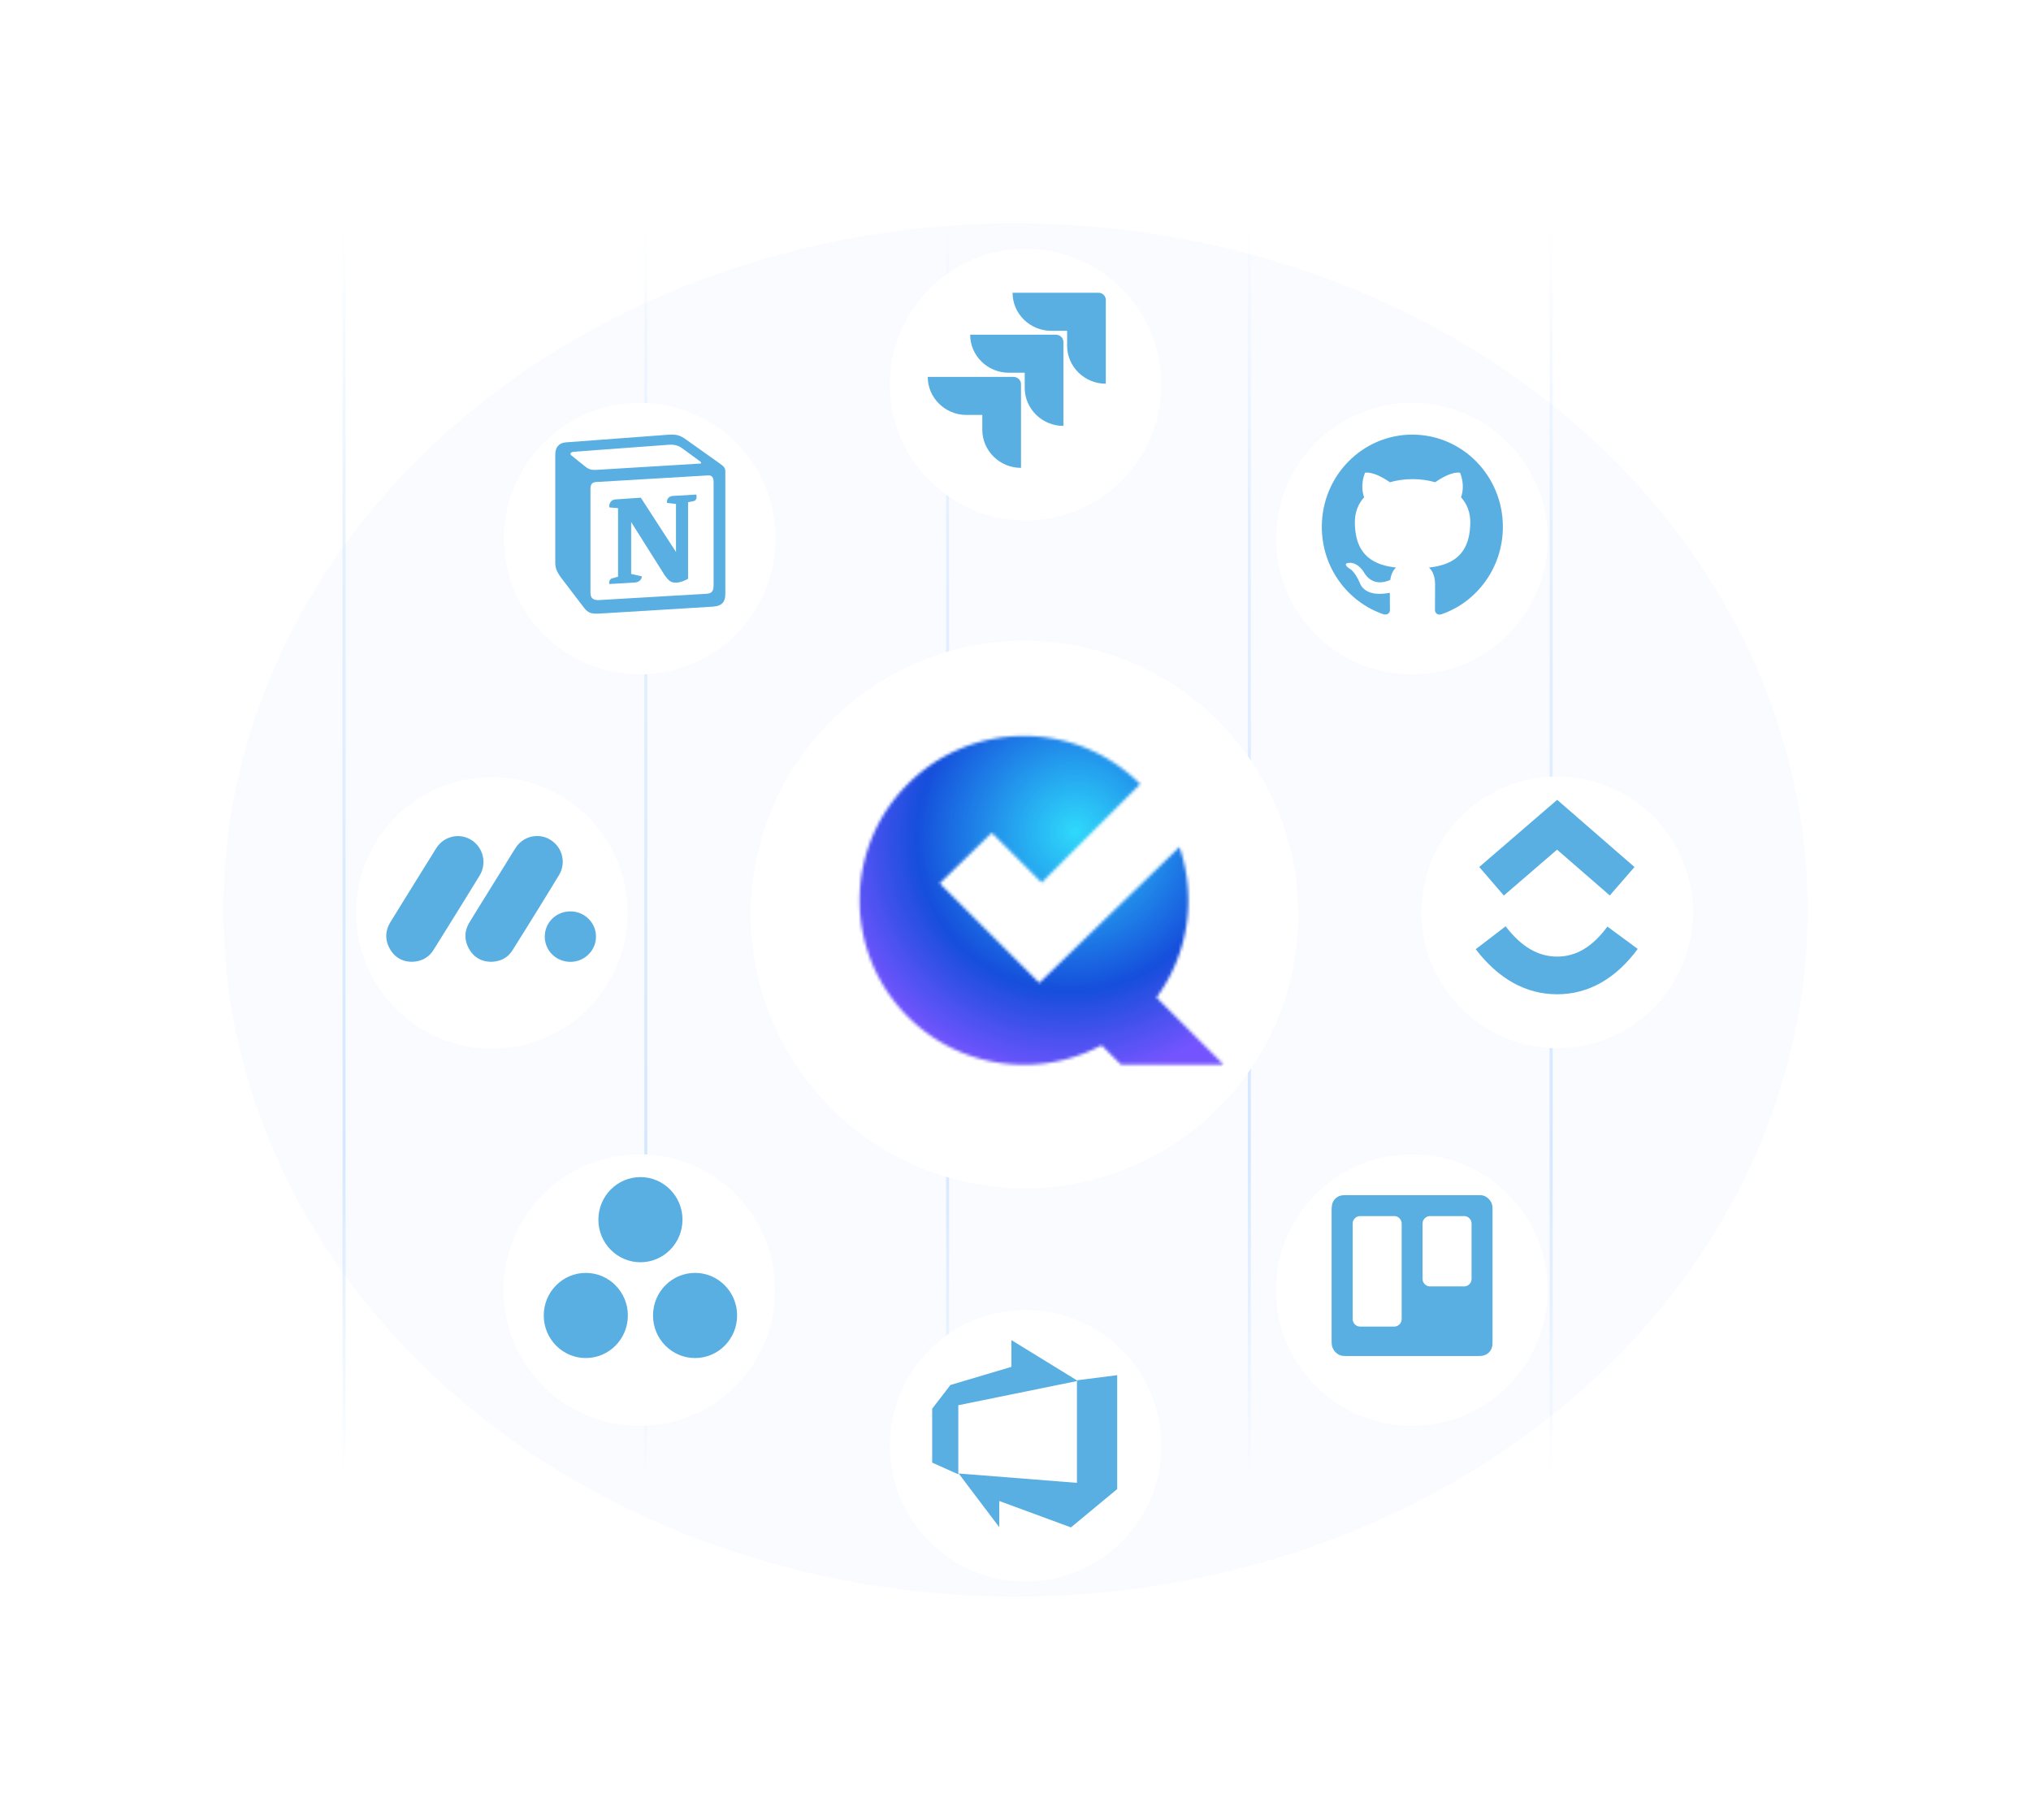 <?xml version="1.0" encoding="utf-8"?>
<svg xmlns="http://www.w3.org/2000/svg" fill="none" height="603" width="673">
  <path d="M114 489V73" opacity=".4" stroke="url(#paint0_linear_7834_3304)"/>
  <path d="M214 489V73" opacity=".4" stroke="url(#paint1_linear_7834_3304)"/>
  <path d="M314 489V73" opacity=".4" stroke="url(#paint2_linear_7834_3304)"/>
  <path d="M414 489V73" opacity=".4" stroke="url(#paint3_linear_7834_3304)"/>
  <path d="M514 489V73" opacity=".4" stroke="url(#paint4_linear_7834_3304)"/>
  <g filter="url(#filter0_f_7834_3304)" opacity=".2">
    <ellipse cx="336.5" cy="301.5" fill="#CBDDFF" fill-opacity=".5" rx="262.5" ry="227.5"/>
  </g>
  <g filter="url(#filter1_d_7834_3304)">
    <circle cx="339.848" cy="123" fill="#fff" r="45"/>
  </g>
  <path d="M363.96 97h-28.432c0 6.949 5.752 12.604 12.819 12.604h5.259v4.929c0 6.949 5.753 12.605 12.82 12.605V99.424c0-1.374-1.068-2.424-2.466-2.424z" fill="#59AFE1"/>
  <path d="M349.91 110.896h-28.432c0 6.949 5.752 12.604 12.819 12.604h5.259v5.01c0 6.948 5.753 12.604 12.82 12.604V113.32c0-1.293-1.069-2.424-2.466-2.424z" fill="#59AFE1"/>
  <path d="M335.859 124.875h-28.433c0 6.948 5.752 12.604 12.819 12.604h5.259v4.929c0 6.948 5.753 12.604 12.82 12.604v-27.714c0-1.373-1.151-2.423-2.465-2.423z" fill="#59AFE1"/>
  <g filter="url(#filter2_d_7834_3304)">
    <circle cx="212" cy="174" fill="#fff" r="45"/>
  </g>
  <path clip-rule="evenodd" d="M220.119 144.136l-32.577 2.424c-2.628.229-3.542 1.96-3.542 4.034v35.987c0 1.615.569 2.998 1.943 4.845l7.657 10.034c1.259 1.615 2.403 1.962 4.805 1.847l37.83-2.308c3.198-.23 4.115-1.731 4.115-4.268v-40.485c0-1.311-.514-1.689-2.027-2.808l-10.658-7.572c-2.516-1.844-3.545-2.077-7.546-1.731v.001zm-20.859 11.447c-3.089.21-3.79.257-5.544-1.18l-4.46-3.575c-.454-.463-.226-1.04.916-1.156l31.317-2.305c2.63-.232 3.999.692 5.028 1.499l5.371 3.921c.229.117.8.807.113.807l-32.341 1.962-.4.027zm-3.601 40.803v-34.37c0-1.501.457-2.193 1.827-2.309l37.145-2.192c1.26-.114 1.829.693 1.829 2.191v34.14c0 1.501-.229 2.771-2.286 2.885l-35.546 2.077c-2.056.114-2.969-.576-2.969-2.422zm35.088-32.527c.228 1.038 0 2.076-1.03 2.195l-1.713.342v25.376c-1.488.807-2.857 1.268-4.002 1.268-1.829 0-2.286-.578-3.656-2.306l-11.204-17.763v17.185l3.545.809s0 2.076-2.86 2.076l-7.883.461c-.23-.462 0-1.615.799-1.845l2.059-.575V168.36l-2.857-.233c-.23-1.038.341-2.537 1.942-2.654l8.459-.573 11.657 17.991v-15.917l-2.972-.344c-.229-1.271.685-2.195 1.827-2.308l7.889-.463z" fill="#59AFE1" fill-rule="evenodd"/>
  <g filter="url(#filter3_d_7834_3304)">
    <circle cx="467.848" cy="423" fill="#fff" r="45"/>
  </g>
  <g clip-path="url(#clip0_7834_3304)">
    <rect fill="#59AFE1" height="53.241" rx="3.944" width="53.241" x="441.305" y="396"/>
    <path d="M489.347 396h-42.843a5.2 5.2 0 00-5.199 5.199v42.843a5.2 5.2 0 005.199 5.199h42.843a5.2 5.2 0 005.199-5.199v-42.843a5.2 5.2 0 00-5.199-5.199z" fill="#59AFE1"/>
    <path d="M485.129 402.921h-11.247a2.497 2.497 0 00-2.496 2.496v18.302a2.496 2.496 0 002.496 2.495h11.247a2.496 2.496 0 002.496-2.495v-18.302a2.497 2.497 0 00-2.496-2.496zm-23.161 0h-11.247a2.496 2.496 0 00-2.495 2.496v31.612a2.496 2.496 0 002.495 2.496h11.247a2.496 2.496 0 002.496-2.496v-31.612a2.496 2.496 0 00-2.496-2.496z" fill="#fff"/>
  </g>
  <g filter="url(#filter4_d_7834_3304)">
    <circle cx="211.848" cy="423" fill="#fff" r="45"/>
  </g>
  <path clip-rule="evenodd" d="M230.319 421.739c-7.696 0-13.934 6.316-13.934 14.107 0 7.791 6.238 14.107 13.934 14.107 7.696 0 13.935-6.316 13.935-14.107 0-7.791-6.239-14.107-13.935-14.107zm-36.203.002c-7.696 0-13.934 6.314-13.934 14.105s6.238 14.107 13.934 14.107c7.696 0 13.935-6.316 13.935-14.107 0-7.791-6.239-14.105-13.935-14.105zm32.036-17.635c0 7.791-6.238 14.108-13.934 14.108-7.696 0-13.935-6.317-13.935-14.108 0-7.79 6.239-14.106 13.935-14.106 7.696 0 13.934 6.316 13.934 14.106z" fill="#59AFE1" fill-rule="evenodd"/>
  <g filter="url(#filter5_d_7834_3304)">
    <circle cx="339.499" cy="298.498" fill="#fff" r="90.719" transform="rotate(-75 339.499 298.498)"/>
  </g>
  <mask height="110" id="a" maskUnits="userSpaceOnUse" style="mask-type:luminance" width="122" x="284" y="243">
    <path d="M284.843 298.302c0 30.081 24.38 54.465 54.461 54.465a54.244 54.244 0 0025.72-6.449l6.442 6.445h34.033l-22.267-22.267a54.225 54.225 0 0010.53-32.193c0-4.736-.601-9.325-1.738-13.706a52.407 52.407 0 00-1.189-3.957l-29.697 28.789-16.758 16.244-32.995-32.995 17.283-16.746 16.51 16.505 32.639-32.635c-9.858-9.858-23.473-15.96-38.513-15.96-30.08 0-54.461 24.38-54.461 54.46z" fill="#fff"/>
  </mask>
  <g mask="url(#a)">
    <path d="M336.425 180.601l119.937 109.805-102.445 125.599L233.98 306.2l102.445-125.599z" fill="url(#paint5_radial_7834_3304)"/>
  </g>
  <g filter="url(#filter6_d_7834_3304)">
    <circle cx="467.848" cy="174" fill="#fff" r="45"/>
  </g>
  <path clip-rule="evenodd" d="M468 144c-16.575 0-30 13.676-30 30.561 0 13.524 8.587 24.946 20.513 28.995 1.5.268 2.062-.649 2.062-1.451 0-.726-.037-3.133-.037-5.692-7.538 1.413-9.488-1.872-10.088-3.591-.337-.879-1.8-3.591-3.075-4.317-1.05-.573-2.55-1.986-.037-2.025 2.362-.038 4.05 2.216 4.612 3.133 2.7 4.622 7.013 3.323 8.738 2.521.262-1.986 1.05-3.323 1.912-4.087-6.675-.764-13.65-3.4-13.65-15.09 0-3.324 1.163-6.074 3.075-8.213-.3-.764-1.35-3.897.3-8.099 0 0 2.513-.802 8.25 3.132 2.4-.687 4.95-1.031 7.5-1.031s5.1.344 7.5 1.031c5.738-3.973 8.25-3.132 8.25-3.132 1.65 4.202.6 7.335.3 8.099 1.913 2.139 3.075 4.851 3.075 8.213 0 11.728-7.012 14.326-13.687 15.09 1.087.955 2.025 2.788 2.025 5.653 0 4.088-.038 7.373-.038 8.405 0 .802.563 1.757 2.063 1.451 11.85-4.049 20.437-15.509 20.437-28.995C498 157.676 484.575 144 468 144z" fill="#59AFE1" fill-rule="evenodd"/>
  <g filter="url(#filter7_d_7834_3304)">
    <circle cx="339.848" cy="475" fill="#fff" r="45"/>
  </g>
  <path d="M370.198 455.624v37.737l-15.327 12.705-23.758-8.755v8.68L317.664 488.2l39.199 3.103v-33.981l13.335-1.698zm-13.068 1.898L335.137 444v8.871l-20.197 6.007-6.052 7.865v17.862l8.662 3.87v-22.889l39.58-8.064z" fill="#59AFE1"/>
  <g filter="url(#filter8_d_7834_3304)">
    <circle cx="163" cy="298" fill="#fff" r="45"/>
  </g>
  <path d="M162.617 318.663c-3.06-.076-5.584-1.441-7.196-4.291-1.652-2.946-1.581-5.962.181-8.836 4.194-6.838 8.443-13.638 12.666-20.456.864-1.395 1.707-2.809 2.611-4.178a8.465 8.465 0 015.225-3.689 8.384 8.384 0 016.289 1.043c3.976 2.477 5.306 7.63 2.83 11.691a1723.781 1723.781 0 01-15.398 24.885c-1.603 2.553-4.035 3.784-7.208 3.831zm-26.281 0c-3.089-.076-5.599-1.502-7.179-4.341-1.63-2.946-1.526-5.968.241-8.841 4.512-7.321 9.044-14.63 13.596-21.93.576-.943 1.152-1.909 1.768-2.823a8.456 8.456 0 015.31-3.534 8.386 8.386 0 016.245 1.201 8.56 8.56 0 013.659 5.257 8.645 8.645 0 01-.991 6.35c-5.044 8.236-10.156 16.443-15.271 24.64-1.661 2.658-4.105 3.974-7.378 4.021zm52.734-16.693c4.654.024 8.422 3.765 8.414 8.352 0 4.658-3.869 8.414-8.567 8.355-4.698-.058-8.4-3.758-8.394-8.366.006-4.675 3.788-8.37 8.547-8.341z" fill="#59AFE1"/>
  <g filter="url(#filter9_d_7834_3304)">
    <circle cx="516" cy="298" fill="#fff" r="45"/>
  </g>
  <path d="M489 314.495l9.906-7.59c5.261 6.867 10.857 10.036 17.079 10.036 6.222 0 11.624-3.13 16.652-9.944l10.047 7.406c-7.251 9.828-16.264 15.021-26.699 15.021-10.435 0-19.501-5.159-26.985-14.929zm26.953-32.983l-17.633 15.196-8.149-9.455L515.992 265l25.616 22.268-8.188 9.42-17.467-15.176z" fill="#59AFE1"/>
  <defs>
    <filter color-interpolation-filters="sRGB" filterUnits="userSpaceOnUse" height="603" id="filter0_f_7834_3304" width="673" x="0" y="0">
      <feFlood flood-opacity="0" result="BackgroundImageFix"/>
      <feBlend in="SourceGraphic" in2="BackgroundImageFix" result="shape"/>
      <feGaussianBlur result="effect1_foregroundBlur_7834_3304" stdDeviation="37"/>
    </filter>
    <filter color-interpolation-filters="sRGB" filterUnits="userSpaceOnUse" height="178.889" id="filter1_d_7834_3304" width="178.889" x="250.403" y="38">
      <feFlood flood-opacity="0" result="BackgroundImageFix"/>
      <feColorMatrix in="SourceAlpha" result="hardAlpha" values="0 0 0 0 0 0 0 0 0 0 0 0 0 0 0 0 0 0 127 0"/>
      <feOffset dy="4.444"/>
      <feGaussianBlur stdDeviation="22.222"/>
      <feComposite in2="hardAlpha" operator="out"/>
      <feColorMatrix values="0 0 0 0 0.608 0 0 0 0 0.796 0 0 0 0 1 0 0 0 0.6 0"/>
      <feBlend in2="BackgroundImageFix" result="effect1_dropShadow_7834_3304"/>
      <feBlend in="SourceGraphic" in2="effect1_dropShadow_7834_3304" result="shape"/>
    </filter>
    <filter color-interpolation-filters="sRGB" filterUnits="userSpaceOnUse" height="178.889" id="filter2_d_7834_3304" width="178.889" x="122.556" y="89">
      <feFlood flood-opacity="0" result="BackgroundImageFix"/>
      <feColorMatrix in="SourceAlpha" result="hardAlpha" values="0 0 0 0 0 0 0 0 0 0 0 0 0 0 0 0 0 0 127 0"/>
      <feOffset dy="4.444"/>
      <feGaussianBlur stdDeviation="22.222"/>
      <feComposite in2="hardAlpha" operator="out"/>
      <feColorMatrix values="0 0 0 0 0.608 0 0 0 0 0.796 0 0 0 0 1 0 0 0 0.6 0"/>
      <feBlend in2="BackgroundImageFix" result="effect1_dropShadow_7834_3304"/>
      <feBlend in="SourceGraphic" in2="effect1_dropShadow_7834_3304" result="shape"/>
    </filter>
    <filter color-interpolation-filters="sRGB" filterUnits="userSpaceOnUse" height="178.889" id="filter3_d_7834_3304" width="178.889" x="378.403" y="338">
      <feFlood flood-opacity="0" result="BackgroundImageFix"/>
      <feColorMatrix in="SourceAlpha" result="hardAlpha" values="0 0 0 0 0 0 0 0 0 0 0 0 0 0 0 0 0 0 127 0"/>
      <feOffset dy="4.444"/>
      <feGaussianBlur stdDeviation="22.222"/>
      <feComposite in2="hardAlpha" operator="out"/>
      <feColorMatrix values="0 0 0 0 0.608 0 0 0 0 0.796 0 0 0 0 1 0 0 0 0.6 0"/>
      <feBlend in2="BackgroundImageFix" result="effect1_dropShadow_7834_3304"/>
      <feBlend in="SourceGraphic" in2="effect1_dropShadow_7834_3304" result="shape"/>
    </filter>
    <filter color-interpolation-filters="sRGB" filterUnits="userSpaceOnUse" height="178.889" id="filter4_d_7834_3304" width="178.889" x="122.403" y="338">
      <feFlood flood-opacity="0" result="BackgroundImageFix"/>
      <feColorMatrix in="SourceAlpha" result="hardAlpha" values="0 0 0 0 0 0 0 0 0 0 0 0 0 0 0 0 0 0 127 0"/>
      <feOffset dy="4.444"/>
      <feGaussianBlur stdDeviation="22.222"/>
      <feComposite in2="hardAlpha" operator="out"/>
      <feColorMatrix values="0 0 0 0 0.608 0 0 0 0 0.796 0 0 0 0 1 0 0 0 0.6 0"/>
      <feBlend in2="BackgroundImageFix" result="effect1_dropShadow_7834_3304"/>
      <feBlend in="SourceGraphic" in2="effect1_dropShadow_7834_3304" result="shape"/>
    </filter>
    <filter color-interpolation-filters="sRGB" filterUnits="userSpaceOnUse" height="316.717" id="filter5_d_7834_3304" width="316.716" x="181.141" y="144.648">
      <feFlood flood-opacity="0" result="BackgroundImageFix"/>
      <feColorMatrix in="SourceAlpha" result="hardAlpha" values="0 0 0 0 0 0 0 0 0 0 0 0 0 0 0 0 0 0 127 0"/>
      <feOffset dy="4.508"/>
      <feGaussianBlur stdDeviation="33.808"/>
      <feComposite in2="hardAlpha" operator="out"/>
      <feColorMatrix values="0 0 0 0 0.608 0 0 0 0 0.796 0 0 0 0 1 0 0 0 0.6 0"/>
      <feBlend in2="BackgroundImageFix" result="effect1_dropShadow_7834_3304"/>
      <feBlend in="SourceGraphic" in2="effect1_dropShadow_7834_3304" result="shape"/>
    </filter>
    <filter color-interpolation-filters="sRGB" filterUnits="userSpaceOnUse" height="178.889" id="filter6_d_7834_3304" width="178.889" x="378.403" y="89">
      <feFlood flood-opacity="0" result="BackgroundImageFix"/>
      <feColorMatrix in="SourceAlpha" result="hardAlpha" values="0 0 0 0 0 0 0 0 0 0 0 0 0 0 0 0 0 0 127 0"/>
      <feOffset dy="4.444"/>
      <feGaussianBlur stdDeviation="22.222"/>
      <feComposite in2="hardAlpha" operator="out"/>
      <feColorMatrix values="0 0 0 0 0.608 0 0 0 0 0.796 0 0 0 0 1 0 0 0 0.6 0"/>
      <feBlend in2="BackgroundImageFix" result="effect1_dropShadow_7834_3304"/>
      <feBlend in="SourceGraphic" in2="effect1_dropShadow_7834_3304" result="shape"/>
    </filter>
    <filter color-interpolation-filters="sRGB" filterUnits="userSpaceOnUse" height="170.371" id="filter7_d_7834_3304" width="170.371" x="254.662" y="393.833">
      <feFlood flood-opacity="0" result="BackgroundImageFix"/>
      <feColorMatrix in="SourceAlpha" result="hardAlpha" values="0 0 0 0 0 0 0 0 0 0 0 0 0 0 0 0 0 0 127 0"/>
      <feOffset dy="4.019"/>
      <feGaussianBlur stdDeviation="20.093"/>
      <feComposite in2="hardAlpha" operator="out"/>
      <feColorMatrix values="0 0 0 0 0.608 0 0 0 0 0.796 0 0 0 0 1 0 0 0 0.6 0"/>
      <feBlend in2="BackgroundImageFix" result="effect1_dropShadow_7834_3304"/>
      <feBlend in="SourceGraphic" in2="effect1_dropShadow_7834_3304" result="shape"/>
    </filter>
    <filter color-interpolation-filters="sRGB" filterUnits="userSpaceOnUse" height="178.889" id="filter8_d_7834_3304" width="178.889" x="73.555" y="213">
      <feFlood flood-opacity="0" result="BackgroundImageFix"/>
      <feColorMatrix in="SourceAlpha" result="hardAlpha" values="0 0 0 0 0 0 0 0 0 0 0 0 0 0 0 0 0 0 127 0"/>
      <feOffset dy="4.444"/>
      <feGaussianBlur stdDeviation="22.222"/>
      <feComposite in2="hardAlpha" operator="out"/>
      <feColorMatrix values="0 0 0 0 0.608 0 0 0 0 0.796 0 0 0 0 1 0 0 0 0.6 0"/>
      <feBlend in2="BackgroundImageFix" result="effect1_dropShadow_7834_3304"/>
      <feBlend in="SourceGraphic" in2="effect1_dropShadow_7834_3304" result="shape"/>
    </filter>
    <filter color-interpolation-filters="sRGB" filterUnits="userSpaceOnUse" height="175.552" id="filter9_d_7834_3304" width="175.552" x="428.224" y="214.502">
      <feFlood flood-opacity="0" result="BackgroundImageFix"/>
      <feColorMatrix in="SourceAlpha" result="hardAlpha" values="0 0 0 0 0 0 0 0 0 0 0 0 0 0 0 0 0 0 127 0"/>
      <feOffset dy="4.278"/>
      <feGaussianBlur stdDeviation="21.388"/>
      <feComposite in2="hardAlpha" operator="out"/>
      <feColorMatrix values="0 0 0 0 0.608 0 0 0 0 0.796 0 0 0 0 1 0 0 0 0.6 0"/>
      <feBlend in2="BackgroundImageFix" result="effect1_dropShadow_7834_3304"/>
      <feBlend in="SourceGraphic" in2="effect1_dropShadow_7834_3304" result="shape"/>
    </filter>
    <linearGradient gradientUnits="userSpaceOnUse" id="paint0_linear_7834_3304" x1="114.5" x2="114.5" y1="489" y2="73">
      <stop stop-color="#fff"/>
      <stop offset=".26" stop-color="#9BCBFF"/>
      <stop offset=".779" stop-color="#CAE3FF"/>
      <stop offset="1" stop-color="#fff"/>
    </linearGradient>
    <linearGradient gradientUnits="userSpaceOnUse" id="paint1_linear_7834_3304" x1="214.5" x2="214.5" y1="489" y2="73">
      <stop stop-color="#fff"/>
      <stop offset=".26" stop-color="#9BCBFF"/>
      <stop offset=".779" stop-color="#CAE3FF"/>
      <stop offset="1" stop-color="#fff"/>
    </linearGradient>
    <linearGradient gradientUnits="userSpaceOnUse" id="paint2_linear_7834_3304" x1="314.5" x2="314.5" y1="489" y2="73">
      <stop stop-color="#fff"/>
      <stop offset=".26" stop-color="#9BCBFF"/>
      <stop offset=".779" stop-color="#CAE3FF"/>
      <stop offset="1" stop-color="#fff"/>
    </linearGradient>
    <linearGradient gradientUnits="userSpaceOnUse" id="paint3_linear_7834_3304" x1="414.5" x2="414.5" y1="489" y2="73">
      <stop stop-color="#fff"/>
      <stop offset=".26" stop-color="#9BCBFF"/>
      <stop offset=".779" stop-color="#CAE3FF"/>
      <stop offset="1" stop-color="#fff"/>
    </linearGradient>
    <linearGradient gradientUnits="userSpaceOnUse" id="paint4_linear_7834_3304" x1="514.5" x2="514.5" y1="489" y2="73">
      <stop stop-color="#fff"/>
      <stop offset=".26" stop-color="#9BCBFF"/>
      <stop offset=".779" stop-color="#CAE3FF"/>
      <stop offset="1" stop-color="#fff"/>
    </linearGradient>
    <radialGradient cx="0" cy="0" gradientTransform="rotate(129.201 112.678 222.322) scale(83.707 80.678)" gradientUnits="userSpaceOnUse" id="paint5_radial_7834_3304" r="1">
      <stop stop-color="#2ED9FB"/>
      <stop offset=".004" stop-color="#2ED8FB"/>
      <stop offset=".008" stop-color="#2ED7FB"/>
      <stop offset=".012" stop-color="#2ED7FB"/>
      <stop offset=".016" stop-color="#2ED6FB"/>
      <stop offset=".02" stop-color="#2ED5FA"/>
      <stop offset=".023" stop-color="#2ED4FA"/>
      <stop offset=".027" stop-color="#2DD3FA"/>
      <stop offset=".031" stop-color="#2DD2FA"/>
      <stop offset=".035" stop-color="#2DD1FA"/>
      <stop offset=".039" stop-color="#2DD1F9"/>
      <stop offset=".043" stop-color="#2DD0F9"/>
      <stop offset=".047" stop-color="#2DCFF9"/>
      <stop offset=".051" stop-color="#2CCEF9"/>
      <stop offset=".055" stop-color="#2CCDF9"/>
      <stop offset=".059" stop-color="#2CCCF8"/>
      <stop offset=".063" stop-color="#2CCCF8"/>
      <stop offset=".066" stop-color="#2CCBF8"/>
      <stop offset=".07" stop-color="#2CCAF8"/>
      <stop offset=".074" stop-color="#2CC9F8"/>
      <stop offset=".078" stop-color="#2BC8F7"/>
      <stop offset=".082" stop-color="#2BC7F7"/>
      <stop offset=".086" stop-color="#2BC6F7"/>
      <stop offset=".09" stop-color="#2BC6F7"/>
      <stop offset=".094" stop-color="#2BC5F7"/>
      <stop offset=".098" stop-color="#2BC4F7"/>
      <stop offset=".102" stop-color="#2AC3F6"/>
      <stop offset=".105" stop-color="#2AC2F6"/>
      <stop offset=".109" stop-color="#2AC1F6"/>
      <stop offset=".113" stop-color="#2AC0F6"/>
      <stop offset=".117" stop-color="#2AC0F6"/>
      <stop offset=".121" stop-color="#2ABFF5"/>
      <stop offset=".125" stop-color="#2ABEF5"/>
      <stop offset=".129" stop-color="#29BDF5"/>
      <stop offset=".133" stop-color="#29BCF5"/>
      <stop offset=".137" stop-color="#29BBF5"/>
      <stop offset=".141" stop-color="#29BBF4"/>
      <stop offset=".145" stop-color="#29BAF4"/>
      <stop offset=".148" stop-color="#29B9F4"/>
      <stop offset=".152" stop-color="#28B8F4"/>
      <stop offset=".156" stop-color="#28B7F4"/>
      <stop offset=".16" stop-color="#28B6F3"/>
      <stop offset=".164" stop-color="#28B5F3"/>
      <stop offset=".168" stop-color="#28B5F3"/>
      <stop offset=".172" stop-color="#28B4F3"/>
      <stop offset=".176" stop-color="#28B3F3"/>
      <stop offset=".18" stop-color="#27B2F2"/>
      <stop offset=".184" stop-color="#27B1F2"/>
      <stop offset=".188" stop-color="#27B0F2"/>
      <stop offset=".191" stop-color="#27B0F2"/>
      <stop offset=".195" stop-color="#27AFF2"/>
      <stop offset=".199" stop-color="#27AEF1"/>
      <stop offset=".203" stop-color="#26ADF1"/>
      <stop offset=".207" stop-color="#26ACF1"/>
      <stop offset=".211" stop-color="#26ABF1"/>
      <stop offset=".215" stop-color="#26AAF1"/>
      <stop offset=".219" stop-color="#26AAF0"/>
      <stop offset=".223" stop-color="#26A9F0"/>
      <stop offset=".227" stop-color="#26A8F0"/>
      <stop offset=".23" stop-color="#25A7F0"/>
      <stop offset=".234" stop-color="#25A6F0"/>
      <stop offset=".238" stop-color="#25A5EF"/>
      <stop offset=".242" stop-color="#25A4EF"/>
      <stop offset=".246" stop-color="#25A4EF"/>
      <stop offset=".25" stop-color="#25A3EF"/>
      <stop offset=".254" stop-color="#25A2EF"/>
      <stop offset=".258" stop-color="#24A1EF"/>
      <stop offset=".262" stop-color="#24A0EE"/>
      <stop offset=".266" stop-color="#249FEE"/>
      <stop offset=".27" stop-color="#249FEE"/>
      <stop offset=".273" stop-color="#249EEE"/>
      <stop offset=".277" stop-color="#249DEE"/>
      <stop offset=".281" stop-color="#239CED"/>
      <stop offset=".285" stop-color="#239BED"/>
      <stop offset=".289" stop-color="#239AED"/>
      <stop offset=".293" stop-color="#2399ED"/>
      <stop offset=".297" stop-color="#2399ED"/>
      <stop offset=".301" stop-color="#2398EC"/>
      <stop offset=".305" stop-color="#2397EC"/>
      <stop offset=".309" stop-color="#2296EC"/>
      <stop offset=".313" stop-color="#2295EC"/>
      <stop offset=".316" stop-color="#2294EC"/>
      <stop offset=".32" stop-color="#2294EB"/>
      <stop offset=".324" stop-color="#2293EB"/>
      <stop offset=".328" stop-color="#2292EB"/>
      <stop offset=".332" stop-color="#2191EB"/>
      <stop offset=".336" stop-color="#2190EB"/>
      <stop offset=".34" stop-color="#218FEA"/>
      <stop offset=".344" stop-color="#218EEA"/>
      <stop offset=".348" stop-color="#218EEA"/>
      <stop offset=".352" stop-color="#218DEA"/>
      <stop offset=".355" stop-color="#218CEA"/>
      <stop offset=".359" stop-color="#208BE9"/>
      <stop offset=".363" stop-color="#208AE9"/>
      <stop offset=".367" stop-color="#2089E9"/>
      <stop offset=".371" stop-color="#2088E9"/>
      <stop offset=".375" stop-color="#2088E9"/>
      <stop offset=".379" stop-color="#2087E8"/>
      <stop offset=".383" stop-color="#1F86E8"/>
      <stop offset=".387" stop-color="#1F85E8"/>
      <stop offset=".391" stop-color="#1F84E8"/>
      <stop offset=".395" stop-color="#1F83E8"/>
      <stop offset=".398" stop-color="#1F83E7"/>
      <stop offset=".402" stop-color="#1F82E7"/>
      <stop offset=".406" stop-color="#1F81E7"/>
      <stop offset=".41" stop-color="#1E80E7"/>
      <stop offset=".414" stop-color="#1E7FE7"/>
      <stop offset=".418" stop-color="#1E7EE7"/>
      <stop offset=".422" stop-color="#1E7DE6"/>
      <stop offset=".426" stop-color="#1E7DE6"/>
      <stop offset=".43" stop-color="#1E7CE6"/>
      <stop offset=".434" stop-color="#1D7BE6"/>
      <stop offset=".438" stop-color="#1D7AE6"/>
      <stop offset=".441" stop-color="#1D79E5"/>
      <stop offset=".445" stop-color="#1D78E5"/>
      <stop offset=".449" stop-color="#1D78E5"/>
      <stop offset=".453" stop-color="#1D77E5"/>
      <stop offset=".457" stop-color="#1D76E5"/>
      <stop offset=".461" stop-color="#1C75E4"/>
      <stop offset=".465" stop-color="#1C74E4"/>
      <stop offset=".469" stop-color="#1C73E4"/>
      <stop offset=".473" stop-color="#1C72E4"/>
      <stop offset=".477" stop-color="#1C72E4"/>
      <stop offset=".48" stop-color="#1C71E3"/>
      <stop offset=".484" stop-color="#1B70E3"/>
      <stop offset=".488" stop-color="#1B6FE3"/>
      <stop offset=".492" stop-color="#1B6EE3"/>
      <stop offset=".496" stop-color="#1B6DE3"/>
      <stop offset=".5" stop-color="#1B6CE2"/>
      <stop offset=".504" stop-color="#1B6CE2"/>
      <stop offset=".508" stop-color="#1B6BE2"/>
      <stop offset=".512" stop-color="#1A6AE2"/>
      <stop offset=".516" stop-color="#1A69E2"/>
      <stop offset=".52" stop-color="#1A68E1"/>
      <stop offset=".523" stop-color="#1A67E1"/>
      <stop offset=".527" stop-color="#1A67E1"/>
      <stop offset=".531" stop-color="#1A66E1"/>
      <stop offset=".535" stop-color="#1A65E1"/>
      <stop offset=".539" stop-color="#1964E0"/>
      <stop offset=".543" stop-color="#1963E0"/>
      <stop offset=".547" stop-color="#1962E0"/>
      <stop offset=".551" stop-color="#1961E0"/>
      <stop offset=".555" stop-color="#1961E0"/>
      <stop offset=".559" stop-color="#1960DF"/>
      <stop offset=".563" stop-color="#185FDF"/>
      <stop offset=".566" stop-color="#185EDF"/>
      <stop offset=".57" stop-color="#185DDF"/>
      <stop offset=".574" stop-color="#185CDF"/>
      <stop offset=".578" stop-color="#185CDE"/>
      <stop offset=".582" stop-color="#185BDE"/>
      <stop offset=".586" stop-color="#185ADE"/>
      <stop offset=".59" stop-color="#1759DE"/>
      <stop offset=".594" stop-color="#1758DE"/>
      <stop offset=".598" stop-color="#1757DE"/>
      <stop offset=".602" stop-color="#1756DD"/>
      <stop offset=".605" stop-color="#1756DD"/>
      <stop offset=".609" stop-color="#1755DD"/>
      <stop offset=".613" stop-color="#1654DD"/>
      <stop offset=".617" stop-color="#1653DD"/>
      <stop offset=".621" stop-color="#1652DC"/>
      <stop offset=".625" stop-color="#1651DC"/>
      <stop offset=".629" stop-color="#1650DC"/>
      <stop offset=".633" stop-color="#1650DC"/>
      <stop offset=".637" stop-color="#164FDC"/>
      <stop offset=".641" stop-color="#164FDC"/>
      <stop offset=".645" stop-color="#174FDC"/>
      <stop offset=".648" stop-color="#184FDD"/>
      <stop offset=".652" stop-color="#194FDD"/>
      <stop offset=".656" stop-color="#1A4FDD"/>
      <stop offset=".66" stop-color="#1B4FDE"/>
      <stop offset=".664" stop-color="#1C4FDE"/>
      <stop offset=".668" stop-color="#1D4FDE"/>
      <stop offset=".672" stop-color="#1E4FDF"/>
      <stop offset=".676" stop-color="#1F4FDF"/>
      <stop offset=".68" stop-color="#204FE0"/>
      <stop offset=".684" stop-color="#224FE0"/>
      <stop offset=".688" stop-color="#234FE0"/>
      <stop offset=".691" stop-color="#244FE1"/>
      <stop offset=".695" stop-color="#254FE1"/>
      <stop offset=".699" stop-color="#2650E1"/>
      <stop offset=".703" stop-color="#2750E2"/>
      <stop offset=".707" stop-color="#2850E2"/>
      <stop offset=".711" stop-color="#2950E3"/>
      <stop offset=".715" stop-color="#2A50E3"/>
      <stop offset=".719" stop-color="#2B50E3"/>
      <stop offset=".723" stop-color="#2C50E4"/>
      <stop offset=".727" stop-color="#2D50E4"/>
      <stop offset=".73" stop-color="#2E50E4"/>
      <stop offset=".734" stop-color="#2F50E5"/>
      <stop offset=".738" stop-color="#3050E5"/>
      <stop offset=".742" stop-color="#3150E6"/>
      <stop offset=".746" stop-color="#3250E6"/>
      <stop offset=".75" stop-color="#3350E6"/>
      <stop offset=".754" stop-color="#3450E7"/>
      <stop offset=".758" stop-color="#3550E7"/>
      <stop offset=".762" stop-color="#3651E8"/>
      <stop offset=".766" stop-color="#3751E8"/>
      <stop offset=".77" stop-color="#3851E8"/>
      <stop offset=".773" stop-color="#3951E9"/>
      <stop offset=".777" stop-color="#3A51E9"/>
      <stop offset=".781" stop-color="#3B51E9"/>
      <stop offset=".785" stop-color="#3C51EA"/>
      <stop offset=".789" stop-color="#3D51EA"/>
      <stop offset=".793" stop-color="#3E51EB"/>
      <stop offset=".797" stop-color="#3F51EB"/>
      <stop offset=".801" stop-color="#4051EB"/>
      <stop offset=".805" stop-color="#4151EC"/>
      <stop offset=".809" stop-color="#4351EC"/>
      <stop offset=".813" stop-color="#4451EC"/>
      <stop offset=".816" stop-color="#4551ED"/>
      <stop offset=".82" stop-color="#4652ED"/>
      <stop offset=".824" stop-color="#4752EE"/>
      <stop offset=".828" stop-color="#4852EE"/>
      <stop offset=".832" stop-color="#4952EE"/>
      <stop offset=".836" stop-color="#4A52EF"/>
      <stop offset=".84" stop-color="#4B52EF"/>
      <stop offset=".844" stop-color="#4C52EF"/>
      <stop offset=".848" stop-color="#4D52F0"/>
      <stop offset=".852" stop-color="#4E52F0"/>
      <stop offset=".855" stop-color="#4F52F1"/>
      <stop offset=".859" stop-color="#5052F1"/>
      <stop offset=".863" stop-color="#5152F1"/>
      <stop offset=".867" stop-color="#5252F2"/>
      <stop offset=".871" stop-color="#5352F2"/>
      <stop offset=".875" stop-color="#5452F3"/>
      <stop offset=".879" stop-color="#5553F3"/>
      <stop offset=".883" stop-color="#5653F3"/>
      <stop offset=".887" stop-color="#5753F4"/>
      <stop offset=".891" stop-color="#5853F4"/>
      <stop offset=".895" stop-color="#5953F4"/>
      <stop offset=".898" stop-color="#5A53F5"/>
      <stop offset=".902" stop-color="#5B53F5"/>
      <stop offset=".906" stop-color="#5C53F6"/>
      <stop offset=".91" stop-color="#5D53F6"/>
      <stop offset=".914" stop-color="#5E53F6"/>
      <stop offset=".918" stop-color="#5F53F7"/>
      <stop offset=".922" stop-color="#6053F7"/>
      <stop offset=".926" stop-color="#6153F7"/>
      <stop offset=".93" stop-color="#6253F8"/>
      <stop offset=".934" stop-color="#6353F8"/>
      <stop offset=".938" stop-color="#6553F9"/>
      <stop offset=".941" stop-color="#6654F9"/>
      <stop offset=".945" stop-color="#6754F9"/>
      <stop offset=".949" stop-color="#6854FA"/>
      <stop offset=".953" stop-color="#6954FA"/>
      <stop offset=".957" stop-color="#6A54FB"/>
      <stop offset=".961" stop-color="#6B54FB"/>
      <stop offset=".965" stop-color="#6C54FB"/>
      <stop offset=".969" stop-color="#6D54FC"/>
      <stop offset=".973" stop-color="#6E54FC"/>
      <stop offset=".977" stop-color="#6F54FC"/>
      <stop offset=".98" stop-color="#7054FD"/>
      <stop offset=".984" stop-color="#7154FD"/>
      <stop offset=".988" stop-color="#7254FE"/>
      <stop offset=".992" stop-color="#7354FE"/>
      <stop offset=".996" stop-color="#7454FE"/>
      <stop offset="1" stop-color="#7454FF"/>
    </radialGradient>
    <clipPath id="clip0_7834_3304">
      <rect fill="#fff" height="53.241" rx="3.944" width="53.241" x="441.305" y="396"/>
    </clipPath>
  </defs>
</svg>